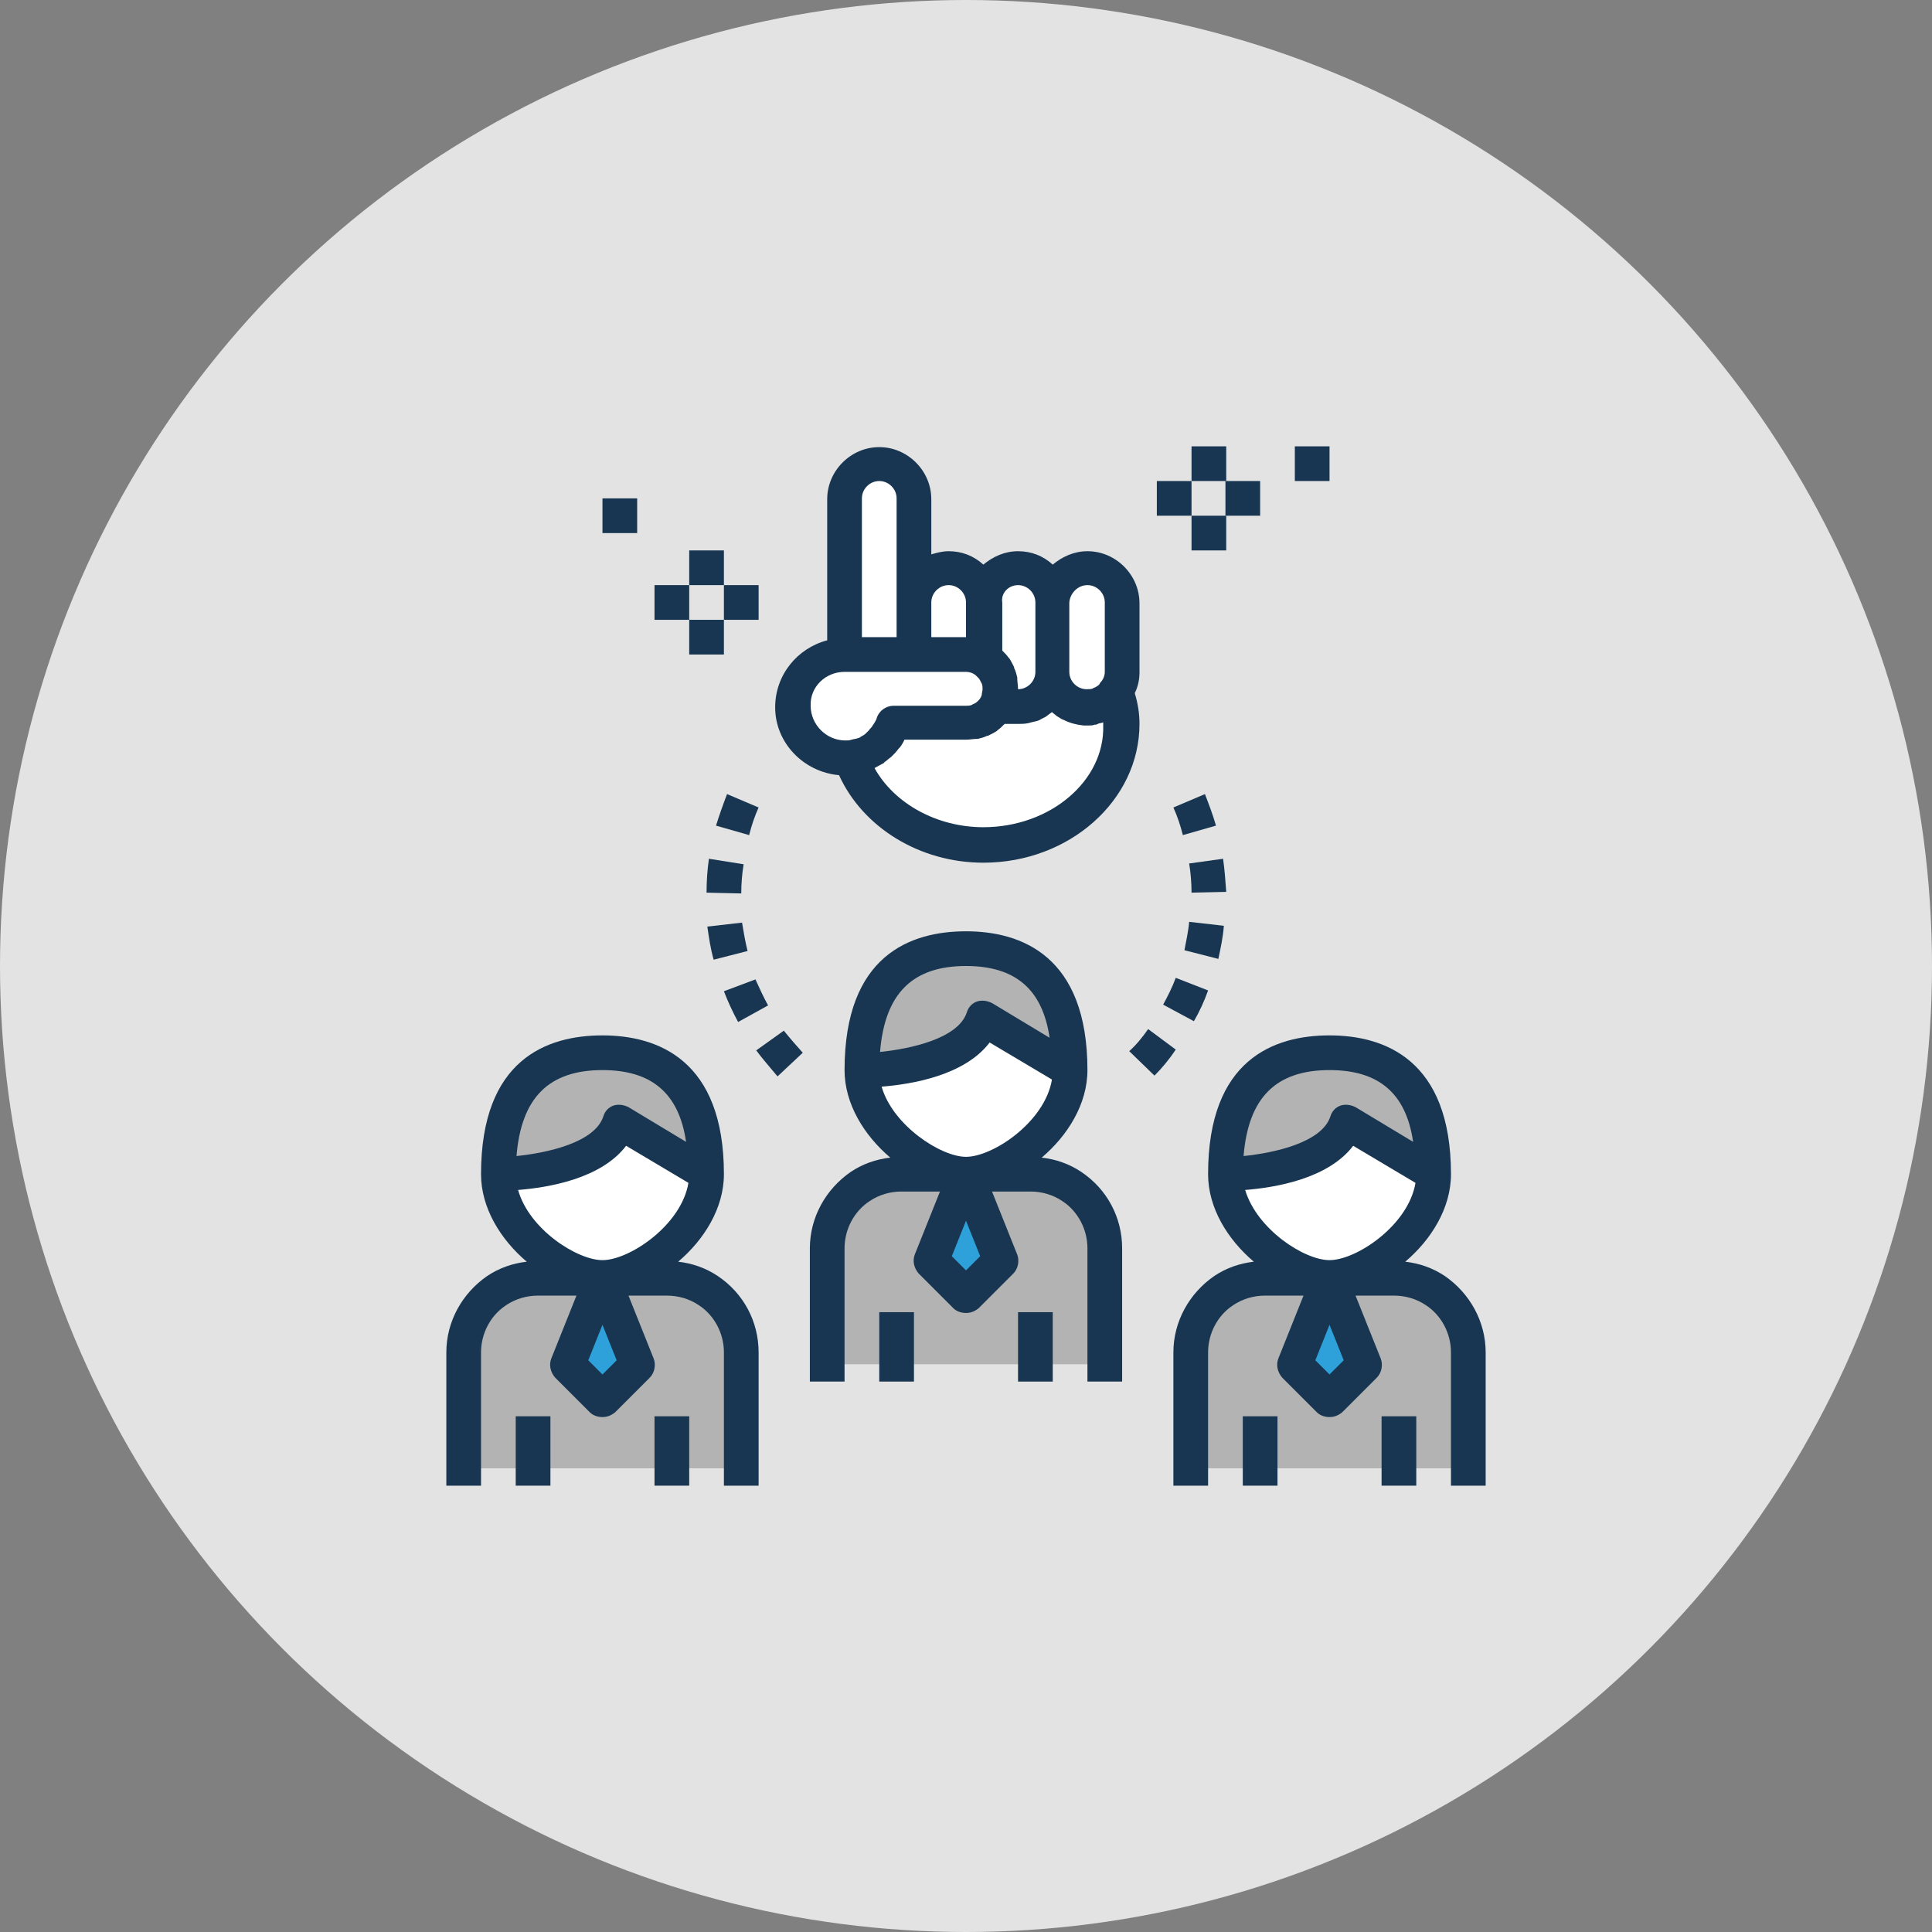 <?xml version="1.0" encoding="utf-8"?>
<!-- Generator: Adobe Illustrator 21.0.0, SVG Export Plug-In . SVG Version: 6.00 Build 0)  -->
<svg version="1.1" id="Layer_1" xmlns="http://www.w3.org/2000/svg" xmlns:xlink="http://www.w3.org/1999/xlink" x="0px" y="0px"
	 viewBox="0 0 245 245" style="enable-background:new 0 0 245 245;" xml:space="preserve">
<rect x="0" y="0" width="245" height="245" fill="#808080" stroke="none"/>
<style type="text/css">
	.st0{fill:#E3E3E3;}
	.st1{fill:#E4D9B3;}
	.st2{fill:#D45B5B;}
	.st3{fill:#B3B3B3;}
	.st4{fill:#FFFFFF;}
	.st5{fill:#2EA0DA;}
	.st6{fill:#183651;}
</style>
<g>
	<circle class="st0" cx="122.5" cy="122.5" r="122.5"/>
	<g>
		<path class="st1" d="M138.9,89.4c0.1,0,0.2-0.1,0.3-0.1C139.1,89.4,139,89.4,138.9,89.4z"/>
		<path class="st1" d="M111.2,94.7c0.1-0.1,0.1-0.1,0.2-0.2C111.3,94.6,111.2,94.7,111.2,94.7z"/>
		<path class="st1" d="M112.1,93.8c-0.1,0.1-0.2,0.2-0.3,0.3C111.9,94,112,93.9,112.1,93.8z"/>
	</g>
	<path class="st2" d="M140.9,88.3C140.9,88.4,140.9,88.4,140.9,88.3C140.9,88.4,140.9,88.4,140.9,88.3z"/>
	<g>
		<path class="st1" d="M110.4,95.2c0.1,0,0.1-0.1,0.2-0.1C110.5,95.2,110.5,95.2,110.4,95.2z"/>
		<path class="st1" d="M139.9,89c0.1,0,0.2-0.1,0.2-0.1C140,89,140,89,139.9,89z"/>
		<path class="st1" d="M122.5,83c0.8,0,1.5,0.2,2.2,0.6V83H122.5z"/>
		<path class="st1" d="M126.7,88.6C126.7,88.5,126.7,88.5,126.7,88.6L126.7,88.6z"/>
		<path class="st1" d="M108.7,95.9C108.8,95.9,108.8,95.9,108.7,95.9C108.8,95.9,108.8,95.9,108.7,95.9z"/>
		<path class="st1" d="M126.3,85.2L126.3,85.2C126.3,85.1,126.3,85.2,126.3,85.2z"/>
		<path class="st1" d="M126.7,86.3c0-0.1-0.1-0.2-0.1-0.3C126.7,86.1,126.7,86.2,126.7,86.3z"/>
		<path class="st1" d="M109.6,95.6L109.6,95.6L109.6,95.6z"/>
		<path class="st1" d="M112.4,93.4c0.1-0.1,0.2-0.3,0.3-0.5C112.6,93.1,112.5,93.3,112.4,93.4z"/>
		<path class="st1" d="M112.9,92.6c0.1-0.3,0.3-0.6,0.4-0.9C113.2,92.1,113.1,92.4,112.9,92.6z"/>
		<path class="st1" d="M124.6,91.2L124.6,91.2C124.7,91.1,124.7,91.2,124.6,91.2z"/>
		<path class="st1" d="M123.6,91.6c0.1,0,0.2-0.1,0.3-0.1C123.7,91.6,123.7,91.6,123.6,91.6z"/>
	</g>
	<path class="st3" d="M78.6,142.3l11,6.6c0-7.3-2.2-15.4-13.2-15.4s-13.2,8.1-13.2,15.4C63.2,148.9,76.4,148.9,78.6,142.3z"/>
	<path class="st4" d="M89.6,148.9l-11-6.6c-2.2,6.6-15.4,6.6-15.4,6.6c0,7.3,8.5,13.2,13.2,13.2C81,162,89.6,156.1,89.6,148.9z"/>
	<polygon class="st5" points="76.4,177.4 80.8,173 76.4,162 72,173 	"/>
	<path class="st4" d="M135.7,135.7l-11-6.6c-2.2,6.6-15.4,6.6-15.4,6.6c0,7.3,8.5,13.2,13.2,13.2S135.7,143,135.7,135.7z"/>
	<path class="st3" d="M124.7,129.1l11,6.6c0-7.3-2.2-15.4-13.2-15.4s-13.2,8.1-13.2,15.4C109.3,135.7,122.5,135.7,124.7,129.1z"/>
	<polygon class="st5" points="122.5,164.2 126.9,159.8 122.5,148.9 118.1,159.8 	"/>
	<path class="st3" d="M170.8,142.3l11,6.6c0-7.3-2.2-15.4-13.2-15.4s-13.2,8.1-13.2,15.4C155.4,148.9,168.6,148.9,170.8,142.3z"/>
	<path class="st4" d="M181.8,148.9l-11-6.6c-2.2,6.6-15.4,6.6-15.4,6.6c0,7.3,8.5,13.2,13.2,13.2C173.3,162,181.8,156.1,181.8,148.9
		z"/>
	<polygon class="st5" points="168.6,177.4 173,173 168.6,162 164.2,173 	"/>
	<g>
		<path class="st4" d="M115.9,76.4V63.2c0-2.4-2-4.4-4.4-4.4s-4.4,2-4.4,4.4V83h8.8V76.4z"/>
		<path class="st4" d="M122.5,83h2.2v-6.6c0-2.4-2-4.4-4.4-4.4s-4.4,2-4.4,4.4V83H122.5z"/>
		<path class="st4" d="M124.7,83.6c0.6,0.4,1.2,0.9,1.6,1.5l0.1,0.1c0.1,0.3,0.3,0.5,0.3,0.8c0,0.1,0.1,0.2,0.1,0.3
			c0.1,0.3,0.1,0.7,0.1,1.1s-0.1,0.7-0.2,1.1c0,0.1,0,0.1,0,0.1c-0.1,0.3-0.2,0.7-0.4,1h2.8c2.4,0,4.4-2,4.4-4.4v-8.8
			c0-2.4-2-4.4-4.4-4.4c-2.4,0-4.4,2-4.4,4.4V83C124.7,83,124.7,83.6,124.7,83.6z"/>
		<path class="st4" d="M107.1,96.1c0.2,0,0.5,0,0.7-0.1l0,0c0.3,0,0.6-0.1,0.9-0.2c0,0,0,0,0.1,0c0.3-0.1,0.5-0.2,0.8-0.3h0.1
			c0.2-0.1,0.5-0.2,0.7-0.4c0.1,0,0.1-0.1,0.2-0.1c0.2-0.1,0.4-0.3,0.6-0.4c0.1-0.1,0.1-0.1,0.2-0.2c0.2-0.1,0.3-0.3,0.5-0.4
			c0.1-0.1,0.2-0.2,0.3-0.3c0.1-0.1,0.2-0.3,0.3-0.4c0.1-0.1,0.2-0.3,0.3-0.5c0.1-0.1,0.1-0.2,0.2-0.3c0.1-0.3,0.3-0.6,0.4-0.9h9.2
			c0.4,0,0.7-0.1,1.1-0.1c0.1,0,0.2-0.1,0.3-0.1c0.3-0.1,0.5-0.2,0.8-0.3l0.1-0.1c0.6-0.4,1.2-0.9,1.5-1.6c0.2-0.3,0.3-0.6,0.4-1
			c0-0.1,0-0.1,0-0.1c0.1-0.3,0.2-0.7,0.2-1.1s-0.1-0.7-0.1-1.1c0-0.1-0.1-0.2-0.1-0.3c-0.1-0.3-0.2-0.5-0.3-0.8l-0.1-0.1
			c-0.4-0.6-0.9-1.2-1.6-1.5l0,0c-0.6-0.4-1.4-0.6-2.2-0.6H116h-8.8c-3.6,0-6.6,2.9-6.6,6.6C100.5,93.2,103.5,96.1,107.1,96.1z"/>
		<path class="st1" d="M126.9,87.4c0-0.4-0.1-0.7-0.1-1.1C126.8,86.6,126.9,87,126.9,87.4z"/>
		<path class="st1" d="M126.7,86c-0.1-0.3-0.2-0.5-0.3-0.8C126.5,85.5,126.6,85.8,126.7,86z"/>
		<path class="st1" d="M124.7,83.6L124.7,83.6c0.6,0.4,1.2,0.9,1.6,1.5C125.9,84.5,125.3,83.9,124.7,83.6z"/>
		<path class="st1" d="M126.7,88.5c0.1-0.4,0.2-0.7,0.2-1.1C126.9,87.7,126.8,88.1,126.7,88.5z"/>
		<path class="st1" d="M126.7,88.6c-0.1,0.3-0.2,0.7-0.4,1l0,0C126.5,89.3,126.6,88.9,126.7,88.6z"/>
		<path class="st4" d="M137.9,89.6c0.4,0,0.7-0.1,1-0.1c0.1,0,0.2-0.1,0.3-0.1c0.2-0.1,0.5-0.2,0.7-0.3c0.1,0,0.2-0.1,0.2-0.1
			c0.3-0.2,0.5-0.3,0.8-0.6l0,0c0.3-0.2,0.5-0.5,0.7-0.8c0.4-0.7,0.7-1.5,0.7-2.3v-8.8c0-2.4-2-4.4-4.4-4.4s-4.4,2-4.4,4.4v8.8
			C133.5,87.6,135.4,89.6,137.9,89.6z"/>
		<path class="st4" d="M140.9,88.3C140.9,88.4,140.9,88.4,140.9,88.3c-0.3,0.2-0.5,0.4-0.8,0.6c-0.1,0-0.1,0.1-0.2,0.1
			c-0.2,0.1-0.5,0.2-0.7,0.3c-0.1,0-0.2,0.1-0.3,0.1c-0.3,0.1-0.7,0.1-1,0.1c-2.4,0-4.4-2-4.4-4.4c0,2.4-2,4.4-4.4,4.4h-2.8
			c-0.4,0.6-0.9,1.2-1.5,1.6l-0.1,0.1c-0.3,0.1-0.5,0.3-0.8,0.3c-0.1,0-0.2,0.1-0.3,0.1c-0.3,0.1-0.7,0.1-1.1,0.1h-9.2
			c-0.1,0.3-0.2,0.6-0.4,0.9c-0.1,0.1-0.1,0.2-0.2,0.3c-0.1,0.2-0.2,0.3-0.3,0.5c-0.1,0.1-0.2,0.3-0.3,0.4c-0.1,0.1-0.2,0.2-0.3,0.3
			c-0.1,0.1-0.3,0.3-0.5,0.4c-0.1,0.1-0.1,0.1-0.2,0.2c-0.2,0.1-0.4,0.3-0.6,0.4c-0.1,0-0.1,0.1-0.2,0.1c-0.2,0.1-0.5,0.2-0.7,0.4
			h-0.1c-0.3,0.1-0.5,0.2-0.8,0.3c0,0,0,0-0.1,0c-0.3,0.1-0.6,0.1-0.9,0.2c2.1,6.4,8.9,11,16.8,11c9.7,0,17.6-6.9,17.6-15.4
			c0-1.5-0.3-2.9-0.7-4.2l0,0C141.4,87.8,141.2,88.1,140.9,88.3z"/>
		<path class="st1" d="M108.8,95.9c0.3-0.1,0.5-0.2,0.8-0.3C109.3,95.7,109.1,95.8,108.8,95.9z"/>
		<path class="st1" d="M122.5,91.8c0.4,0,0.7-0.1,1.1-0.1C123.2,91.7,122.9,91.8,122.5,91.8z"/>
		<path class="st1" d="M109.7,95.6c0.2-0.1,0.5-0.2,0.7-0.4C110.2,95.4,109.9,95.5,109.7,95.6z"/>
		<path class="st1" d="M123.8,91.5c0.3-0.1,0.5-0.2,0.8-0.3C124.4,91.3,124.1,91.4,123.8,91.5z"/>
		<path class="st1" d="M110.6,95.1c0.2-0.1,0.4-0.3,0.6-0.4C111,94.9,110.8,95,110.6,95.1z"/>
		<path class="st1" d="M126.3,89.6L126.3,89.6c-0.4,0.6-0.9,1.2-1.5,1.6C125.4,90.7,125.9,90.2,126.3,89.6z"/>
		<path class="st1" d="M112.7,93c0.1-0.1,0.1-0.2,0.2-0.3C112.9,92.8,112.8,92.9,112.7,93z"/>
		<path class="st1" d="M107.8,96.1L107.8,96.1c0.3,0,0.6-0.1,0.9-0.2C108.5,96,108.2,96.1,107.8,96.1z"/>
		<path class="st1" d="M112.1,93.8c0.1-0.1,0.2-0.3,0.3-0.4C112.3,93.6,112.2,93.7,112.1,93.8z"/>
		<path class="st1" d="M111.8,94.1c-0.1,0.1-0.3,0.3-0.5,0.4C111.5,94.4,111.7,94.3,111.8,94.1z"/>
	</g>
	<path class="st2" d="M141.6,87.5c-0.2,0.3-0.4,0.6-0.7,0.8C141.2,88.1,141.4,87.8,141.6,87.5z"/>
	<g>
		<path class="st1" d="M140.1,88.9c0.3-0.2,0.5-0.3,0.8-0.6C140.6,88.6,140.4,88.8,140.1,88.9z"/>
		<path class="st1" d="M139.2,89.3c0.2-0.1,0.5-0.2,0.7-0.3C139.7,89.2,139.4,89.3,139.2,89.3z"/>
		<path class="st1" d="M137.9,89.6c0.4,0,0.7-0.1,1-0.1C138.6,89.5,138.2,89.6,137.9,89.6z"/>
	</g>
	<g>
		<path class="st3" d="M89.7,163.6c-1.6-1-3.4-1.6-5.2-1.6h-8.1l4.4,11l-4.4,4.4L72,173l4.4-11h-8.1c-1.9,0-3.7,0.6-5.2,1.6
			c-2.6,1.8-4.2,4.7-4.2,7.9v14.7H94v-14.7C93.9,168.3,92.4,165.4,89.7,163.6z"/>
		<path class="st3" d="M135.9,150.4c-1.6-1-3.4-1.6-5.2-1.6h-8.1l4.4,11l-4.4,4.4l-4.4-4.4l4.4-11h-8.1c-1.9,0-3.7,0.6-5.2,1.6
			c-2.6,1.8-4.2,4.7-4.2,7.9V173h35.1v-14.7C140.1,155.1,138.5,152.2,135.9,150.4z"/>
		<path class="st3" d="M182,163.6c-1.6-1-3.4-1.6-5.2-1.6h-8.1l4.4,11l-4.4,4.4l-4.4-4.4l4.4-11h-8.1c-1.9,0-3.7,0.6-5.2,1.6
			c-2.6,1.8-4.2,4.7-4.2,7.9v14.7h35.1v-14.7C186.2,168.3,184.6,165.4,182,163.6z"/>
	</g>
	<g>
		<path class="st6" d="M61,171.5c0-2.4,1.2-4.7,3.2-6c1.2-0.8,2.6-1.2,4-1.2h4.9l-3.2,8c-0.3,0.8-0.1,1.7,0.5,2.4l4.4,4.4
			c0.4,0.4,1,0.6,1.6,0.6s1.1-0.2,1.6-0.6l4.4-4.4c0.6-0.6,0.8-1.6,0.5-2.4l-3.2-8h4.9c1.4,0,2.8,0.4,4,1.2c2,1.3,3.2,3.6,3.2,6
			v16.9h4.4v-16.9c0-3.9-1.9-7.5-5.2-9.7c-1.5-1-3.2-1.6-5-1.8c3.3-2.8,5.8-6.8,5.8-11.1c0-14.5-8.4-17.6-15.4-17.6
			s-15.4,3-15.4,17.6c0,4.3,2.5,8.3,5.8,11.1c-1.8,0.2-3.5,0.8-5,1.8c-3.2,2.2-5.2,5.8-5.2,9.7v16.9H61V171.5z M76.4,174.3l-1.8-1.8
			l1.8-4.5l1.8,4.5L76.4,174.3z M65.7,150.9c3.8-0.3,10.5-1.4,13.7-5.6l7.9,4.7c-0.9,5.4-7.5,9.8-10.9,9.8
			C73.2,159.8,67.1,155.9,65.7,150.9z M76.4,135.7c6.2,0,9.7,2.9,10.6,9.1l-7.3-4.4c-0.6-0.3-1.3-0.4-1.9-0.2s-1.1,0.7-1.3,1.4
			c-1.1,3.3-7.1,4.6-11,5C66.1,139.2,69.6,135.7,76.4,135.7z"/>
		<rect x="65.4" y="179.6" class="st6" width="4.4" height="8.8"/>
		<rect x="83" y="179.6" class="st6" width="4.4" height="8.8"/>
		<path class="st6" d="M142.3,175.2v-16.9c0-3.9-1.9-7.5-5.2-9.7c-1.5-1-3.2-1.6-5-1.8c3.3-2.8,5.8-6.8,5.8-11.1
			c0-14.5-8.4-17.6-15.4-17.6c-7,0-15.4,3-15.4,17.6c0,4.3,2.5,8.3,5.8,11.1c-1.8,0.2-3.5,0.8-5,1.8c-3.2,2.2-5.2,5.8-5.2,9.7v16.9
			h4.4v-16.9c0-2.4,1.2-4.7,3.2-6c1.2-0.8,2.6-1.2,4-1.2h4.9l-3.2,8c-0.3,0.8-0.1,1.7,0.5,2.4l4.4,4.4c0.4,0.4,1,0.6,1.6,0.6
			s1.1-0.2,1.6-0.6l4.4-4.4c0.6-0.6,0.8-1.6,0.5-2.4l-3.2-8h4.9c1.4,0,2.8,0.4,4,1.2c2,1.3,3.2,3.6,3.2,6v16.9H142.3z M111.8,137.8
			c3.8-0.3,10.5-1.4,13.7-5.6l7.9,4.7c-0.9,5.4-7.5,9.8-10.9,9.8C119.3,146.7,113.2,142.7,111.8,137.8z M122.5,122.5
			c6.2,0,9.7,2.9,10.6,9.1l-7.3-4.4c-0.6-0.3-1.3-0.4-1.9-0.2c-0.6,0.2-1.1,0.7-1.3,1.4c-1.1,3.3-7.1,4.6-11,5
			C112.2,126,115.7,122.5,122.5,122.5z M122.5,161.1l-1.8-1.8l1.8-4.5l1.8,4.5L122.5,161.1z"/>
		<rect x="111.5" y="166.4" class="st6" width="4.4" height="8.8"/>
		<rect x="129.1" y="166.4" class="st6" width="4.4" height="8.8"/>
		<path class="st6" d="M183.2,161.8c-1.5-1-3.2-1.6-5-1.8c3.3-2.8,5.8-6.8,5.8-11.1c0-14.5-8.4-17.6-15.4-17.6s-15.4,3-15.4,17.6
			c0,4.3,2.5,8.3,5.8,11.1c-1.8,0.2-3.5,0.8-5,1.8c-3.2,2.2-5.2,5.8-5.2,9.7v16.9h4.4v-16.9c0-2.4,1.2-4.7,3.2-6
			c1.2-0.8,2.6-1.2,4-1.2h4.9l-3.2,8c-0.3,0.8-0.1,1.7,0.5,2.4l4.4,4.4c0.4,0.4,1,0.6,1.6,0.6s1.1-0.2,1.6-0.6l4.4-4.4
			c0.6-0.6,0.8-1.6,0.5-2.4l-3.2-8h4.9c1.4,0,2.8,0.4,4,1.2c2,1.3,3.2,3.6,3.2,6v16.9h4.4v-16.9C188.4,167.6,186.4,164,183.2,161.8z
			 M157.9,150.9c3.8-0.3,10.5-1.4,13.7-5.6l7.9,4.7c-0.9,5.4-7.5,9.8-10.9,9.8C165.4,159.8,159.4,155.9,157.9,150.9z M168.6,135.7
			c6.2,0,9.7,2.9,10.6,9.1l-7.3-4.4c-0.6-0.3-1.3-0.4-1.9-0.2c-0.6,0.2-1.1,0.7-1.3,1.4c-1.1,3.3-7.1,4.6-11,5
			C158.3,139.2,161.8,135.7,168.6,135.7z M168.6,174.3l-1.8-1.8l1.8-4.5l1.8,4.5L168.6,174.3z"/>
		<rect x="157.6" y="179.6" class="st6" width="4.4" height="8.8"/>
		<rect x="175.2" y="179.6" class="st6" width="4.4" height="8.8"/>
		<path class="st6" d="M106.4,98.3c3,6.6,10.2,11.1,18.3,11.1c10.9,0,19.8-7.9,19.8-17.6c0-1.3-0.2-2.6-0.6-3.9
			c0.4-0.8,0.6-1.7,0.6-2.6v-8.8c0-3.6-3-6.6-6.6-6.6c-1.7,0-3.2,0.7-4.4,1.7c-1.2-1.1-2.7-1.7-4.4-1.7s-3.2,0.7-4.4,1.7
			c-1.2-1.1-2.7-1.7-4.4-1.7c-0.8,0-1.5,0.2-2.2,0.4v-7c0-3.6-3-6.6-6.6-6.6s-6.6,3-6.6,6.6v17.9c-3.8,1-6.6,4.4-6.6,8.5
			C98.3,94.2,101.9,97.9,106.4,98.3z M124.7,104.9c-5.9,0-11.3-3-13.8-7.5l0,0c0.4-0.2,0.7-0.4,1.1-0.6c0,0,0.1,0,0.1-0.1
			c0.3-0.2,0.6-0.5,0.9-0.7l0.1-0.1c0.3-0.3,0.6-0.6,0.8-0.9c0,0,0,0,0.1-0.1c0.3-0.3,0.5-0.7,0.7-1.1h7.8c0.5,0,0.9-0.1,1.4-0.1
			c0,0,0,0,0.1,0c0.4-0.1,0.8-0.2,1.2-0.4c0,0,0,0,0.1,0c0.4-0.2,0.8-0.4,1.1-0.6l0.1-0.1c0.3-0.2,0.6-0.5,0.9-0.8l0,0h1.7
			c0.4,0,0.9,0,1.3-0.1c0.1,0,0.3-0.1,0.4-0.1c0.3-0.1,0.5-0.1,0.8-0.2c0.2-0.1,0.3-0.1,0.4-0.2c0.2-0.1,0.4-0.2,0.6-0.3
			c0.1-0.1,0.3-0.2,0.4-0.3c0.1-0.1,0.3-0.2,0.4-0.3c0.2,0.2,0.4,0.3,0.6,0.5c0.2,0.1,0.3,0.2,0.5,0.3c0.1,0.1,0.2,0.1,0.4,0.2
			c0.8,0.4,1.6,0.6,2.5,0.7l0,0c0.1,0,0.3,0,0.4,0c0.1,0,0.2,0,0.3,0c0.2,0,0.5,0,0.7-0.1c0.1,0,0.3,0,0.4-0.1
			c0.2-0.1,0.5-0.1,0.7-0.2c0,0.1,0,0.2,0,0.4C140.1,99,133.2,104.9,124.7,104.9z M137.9,74.2c1.2,0,2.2,1,2.2,2.2v8.8
			c0,0.5-0.2,1-0.6,1.4c0,0.1-0.1,0.1-0.1,0.2c-0.2,0.2-0.4,0.3-0.6,0.4c-0.1,0-0.1,0-0.2,0.1c-0.2,0.1-0.5,0.1-0.8,0.1
			c-1.2,0-2.2-1-2.2-2.2v-8.8C135.7,75.2,136.7,74.2,137.9,74.2z M129.1,74.2c1.2,0,2.2,1,2.2,2.2v8.8c0,1.2-1,2.2-2.2,2.2
			c0-0.5-0.1-0.9-0.1-1.4c0,0,0,0,0-0.1c-0.1-0.4-0.2-0.8-0.4-1.2c0,0,0,0,0-0.1c-0.2-0.4-0.4-0.8-0.6-1.1l-0.1-0.1
			c-0.2-0.3-0.5-0.6-0.8-0.9l0,0v-6.1C126.9,75.2,127.9,74.2,129.1,74.2z M120.3,74.2c1.2,0,2.2,1,2.2,2.2v4.4h-4.4v-4.4
			C118.1,75.2,119.1,74.2,120.3,74.2z M109.3,63.2c0-1.2,1-2.2,2.2-2.2s2.2,1,2.2,2.2v13.2v4.4h-4.4
			C109.3,80.8,109.3,63.2,109.3,63.2z M107.1,85.2h8.8h6.6c0.5,0,1,0.2,1.3,0.5c0.1,0.1,0.2,0.2,0.3,0.3c0.1,0.1,0.2,0.3,0.3,0.5
			c0,0.1,0.1,0.1,0.1,0.2c0.1,0.2,0.1,0.5,0.1,0.7s-0.1,0.5-0.1,0.7c0,0.1-0.1,0.2-0.1,0.3c-0.1,0.1-0.1,0.2-0.2,0.3
			c-0.1,0.1-0.2,0.2-0.3,0.3c-0.1,0.1-0.3,0.2-0.5,0.3c-0.1,0-0.1,0.1-0.2,0.1c-0.2,0.1-0.5,0.1-0.7,0.1h-9.2
			c-0.9,0-1.8,0.6-2.1,1.5c-0.1,0.4-0.4,0.8-0.6,1.1c-0.1,0.2-0.3,0.3-0.4,0.5c-0.1,0.1-0.3,0.3-0.4,0.4c-0.2,0.2-0.4,0.3-0.6,0.4
			c-0.1,0.1-0.3,0.2-0.4,0.2c-0.2,0.1-0.5,0.1-0.8,0.2s-0.5,0.1-0.8,0.1c-2.4,0-4.4-2-4.4-4.4C102.7,87.1,104.7,85.2,107.1,85.2z"/>
		<path class="st6" d="M94.8,120.6c-0.3-1.2-0.5-2.4-0.7-3.6l-4.4,0.5c0.2,1.4,0.4,2.8,0.8,4.2L94.8,120.6z"/>
		<path class="st6" d="M89.9,108.9c-0.2,1.4-0.3,2.8-0.3,4.3l4.4,0.1c0-1.2,0.1-2.5,0.3-3.7L89.9,108.9z"/>
		<path class="st6" d="M90.8,104.7l4.2,1.2c0.3-1.2,0.7-2.4,1.2-3.5l-4-1.7C91.7,102,91.2,103.4,90.8,104.7z"/>
		<path class="st6" d="M91.8,125.7c0.5,1.3,1.1,2.6,1.8,3.9l3.8-2.1c-0.6-1.1-1.1-2.2-1.6-3.3L91.8,125.7z"/>
		<path class="st6" d="M95.9,133.2c0.8,1.1,1.8,2.2,2.7,3.3l3.2-3c-0.8-0.9-1.6-1.8-2.4-2.8L95.9,133.2z"/>
		<path class="st6" d="M146.4,136.4c1-1,1.9-2.1,2.7-3.3l-3.5-2.6c-0.7,1-1.5,2-2.4,2.8L146.4,136.4z"/>
		<path class="st6" d="M154.2,104.7c-0.4-1.4-0.9-2.7-1.4-4l-4,1.7c0.5,1.1,0.9,2.3,1.2,3.5L154.2,104.7z"/>
		<path class="st6" d="M155.2,117.4l-4.4-0.5c-0.1,1.2-0.4,2.5-0.6,3.6l4.3,1.1C154.8,120.2,155.1,118.8,155.2,117.4z"/>
		<path class="st6" d="M155.1,108.9l-4.3,0.6c0.2,1.2,0.3,2.5,0.3,3.7l4.4-0.1C155.4,111.7,155.3,110.3,155.1,108.9z"/>
		<path class="st6" d="M151.4,129.5c0.7-1.2,1.3-2.5,1.8-3.9l-4.1-1.6c-0.4,1.1-1,2.3-1.6,3.4L151.4,129.5z"/>
		<rect x="151.1" y="56.6" class="st6" width="4.4" height="4.4"/>
		<rect x="146.7" y="61" class="st6" width="4.4" height="4.4"/>
		<rect x="151.1" y="65.4" class="st6" width="4.4" height="4.4"/>
		<rect x="155.4" y="61" class="st6" width="4.4" height="4.4"/>
		<rect x="164.2" y="56.6" class="st6" width="4.4" height="4.4"/>
		<rect x="87.4" y="69.8" class="st6" width="4.4" height="4.4"/>
		<rect x="83" y="74.2" class="st6" width="4.4" height="4.4"/>
		<rect x="87.4" y="78.6" class="st6" width="4.4" height="4.4"/>
		<rect x="91.8" y="74.2" class="st6" width="4.4" height="4.4"/>
		<rect x="76.4" y="63.2" class="st6" width="4.4" height="4.4"/>
	</g>
</g>
</svg>
